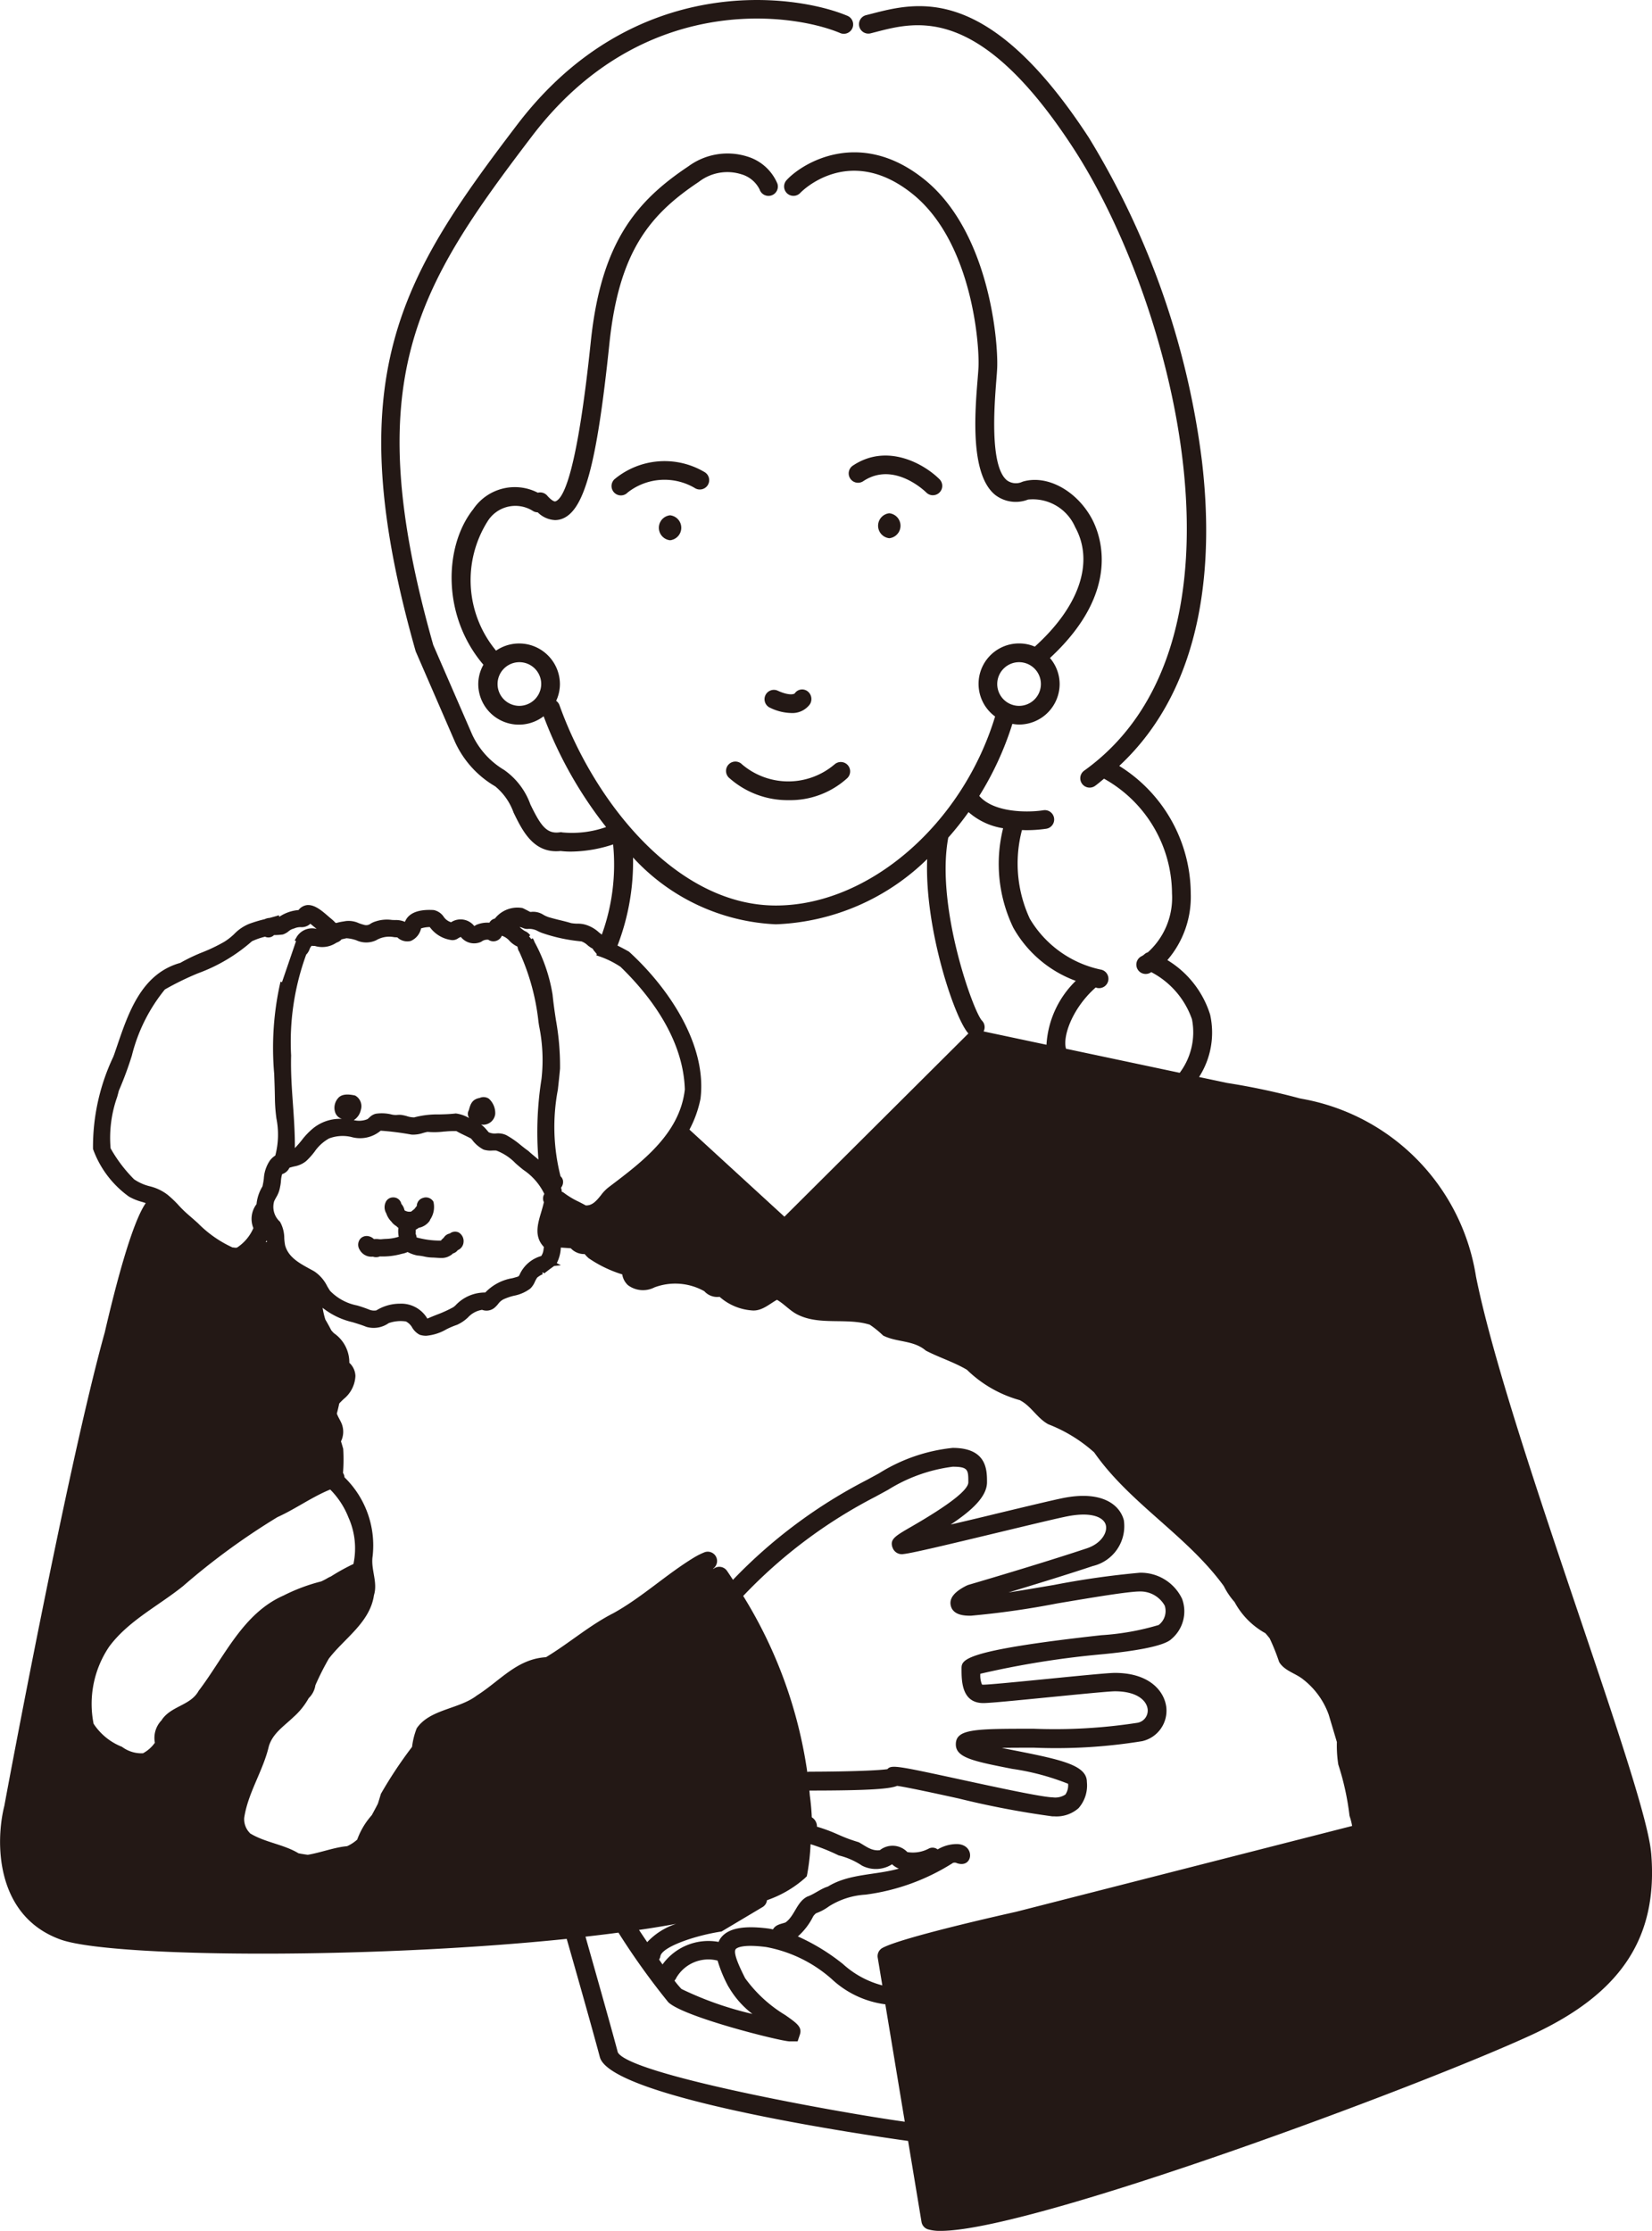 <svg xmlns="http://www.w3.org/2000/svg" xmlns:xlink="http://www.w3.org/1999/xlink" width="92.182" height="124.438" viewBox="0 0 92.182 124.438"><defs><clipPath id="a"><rect width="92.182" height="124.438" fill="none"/></clipPath></defs><g clip-path="url(#a)"><path d="M72.738,38.721a.522.522,0,0,0,.369-.891c-.826-.827-2.9-2.05-4.835-.761a.522.522,0,1,0,.579.869c1.7-1.135,3.445.56,3.518.631a.518.518,0,0,0,.369.153" transform="translate(-20.682 -11.097)" fill="#231815"/><path d="M54.392,38.3a.522.522,0,0,0-.146-.724,4.371,4.371,0,0,0-5.053.386.522.522,0,1,0,.738.738,3.33,3.33,0,0,1,3.737-.255.523.523,0,0,0,.724-.145" transform="translate(-14.907 -11.228)" fill="#231815"/><path d="M71,42.526a.7.7,0,0,0,0-1.392.7.7,0,0,0,0,1.392" transform="translate(-21.377 -12.504)" fill="#231815"/><path d="M53.426,42.688a.7.7,0,0,0,0-1.392.7.7,0,0,0,0,1.392" transform="translate(-16.036 -12.553)" fill="#231815"/><path d="M62.984,55.476c-.057.05-.336.123-.93-.145a.522.522,0,1,0-.429.951,2.821,2.821,0,0,0,1.148.286,1.218,1.218,0,0,0,1.049-.475.544.544,0,0,0-.131-.745.5.5,0,0,0-.707.127" transform="translate(-18.639 -16.796)" fill="#231815"/><path d="M64.259,61.212a3.981,3.981,0,0,1-5.142-.007.522.522,0,1,0-.7.771,4.9,4.9,0,0,0,3.3,1.22,4.731,4.731,0,0,0,3.264-1.227.522.522,0,1,0-.719-.757" transform="translate(-17.705 -18.563)" fill="#231815"/><path d="M92.134,103.363c-.152-1.8-1.923-7.044-3.974-13.118-2.291-6.786-4.888-14.477-5.8-19.044a11.95,11.95,0,0,0-9.721-9.911l-.13-.027a38.478,38.478,0,0,0-4.038-.856l-1.563-.331a4.583,4.583,0,0,0,.617-3.48,5.458,5.458,0,0,0-2.386-3.042,5.4,5.4,0,0,0,1.306-3.7,8.433,8.433,0,0,0-3.991-7.131c4.88-4.541,5.248-11.624,4.617-16.98A45.254,45.254,0,0,0,60.759,7.68C55.158-.911,51.223.1,48.621.771l-.294.075a.522.522,0,0,0,.255,1.013l.3-.077c2.313-.6,5.81-1.5,11,6.468,5.611,8.6,10.615,27.573.616,34.737a.522.522,0,0,0,.608.849c.177-.127.333-.267.5-.4a7.376,7.376,0,0,1,3.792,6.4,4.1,4.1,0,0,1-1.347,3.284.516.516,0,0,0-.224.14c-.04.024-.078.054-.12.074a.522.522,0,1,0,.464.935c.025-.013.046-.03.07-.043a4.713,4.713,0,0,1,2.271,2.629,3.76,3.76,0,0,1-.684,2.987L59.484,58.5c-.2-.688.349-2.261,1.654-3.416.019,0,.037.012.057.017a.5.5,0,0,0,.135.018.522.522,0,0,0,.135-1.026,6.061,6.061,0,0,1-4-2.845,7.305,7.305,0,0,1-.439-4.947c.073,0,.15.006.22.006a7.651,7.651,0,0,0,1.146-.081.522.522,0,0,0-.17-1.03c-.75.122-2.731.178-3.579-.8a17.431,17.431,0,0,0,1.848-4.019,2.218,2.218,0,0,0,.375.038,2.265,2.265,0,0,0,2.262-2.262,2.242,2.242,0,0,0-.54-1.449C62.641,32.955,61.4,29.8,60.907,28.9c-.867-1.57-2.525-2.44-3.85-2.03a.851.851,0,0,1-.864-.073c-.986-.789-.7-4.259-.6-5.565.024-.3.043-.541.05-.711.063-1.484-.447-7.619-4.081-10.526-3.612-2.889-6.831-.874-7.674.058a.522.522,0,1,0,.775.7c.025-.029,2.689-2.788,6.246.057C54.2,13.442,54.66,19.1,54.6,20.476c-.007.161-.026.391-.048.67-.152,1.863-.432,5.329.986,6.465a1.882,1.882,0,0,0,1.826.255A2.574,2.574,0,0,1,59.993,29.4c1.08,1.954.235,4.428-2.25,6.669a2.24,2.24,0,0,0-.878-.178,2.256,2.256,0,0,0-1.338,4.076C53.692,45.993,48.471,50.51,43.291,50.51c-5.555,0-10.155-5.8-12.077-11.187a.5.5,0,0,0-.18-.23,2.228,2.228,0,0,0,.21-.937,2.276,2.276,0,0,0-3.564-1.863,6.153,6.153,0,0,1-.455-7.241,1.826,1.826,0,0,1,2.528-.54.515.515,0,0,0,.252.066,1.471,1.471,0,0,0,.965.433,1.111,1.111,0,0,0,.335-.052c1.283-.4,1.991-2.97,2.7-9.8.535-5.114,2.234-7.179,4.991-9.016a2.6,2.6,0,0,1,2.366-.424,1.644,1.644,0,0,1,1.024.848.522.522,0,1,0,.993-.324,2.651,2.651,0,0,0-1.675-1.51,3.684,3.684,0,0,0-3.287.542c-2.939,1.959-4.876,4.278-5.45,9.776-.739,7.086-1.485,8.76-1.979,8.916-.068.019-.238-.072-.457-.324a.517.517,0,0,0-.52-.159,2.8,2.8,0,0,0-3.606.922c-1.638,2.062-1.753,5.955.57,8.674a2.22,2.22,0,0,0-.288,1.079,2.268,2.268,0,0,0,3.648,1.794,22.986,22.986,0,0,0,3.486,6.18,5.725,5.725,0,0,1-2.433.3l-.081-.015-.082.01c-.737.1-1.066-.4-1.629-1.556a3.984,3.984,0,0,0-1.467-1.925,4.509,4.509,0,0,1-1.779-1.968l-2.174-5C20,21.251,23.193,16.114,29.693,7.586,35.82-.453,44.164.709,46.861,1.835a.522.522,0,1,0,.4-.963c-2.907-1.214-11.874-2.483-18.4,6.081s-10,14.134-5.666,29.378l2.195,5.056a5.509,5.509,0,0,0,2.243,2.476,3.348,3.348,0,0,1,1.025,1.464c.5,1.025,1.12,2.3,2.627,2.142a4.454,4.454,0,0,0,.574.033,7.676,7.676,0,0,0,2.353-.4,11.467,11.467,0,0,1-.63,5.031c-.052-.039-.1-.075-.155-.118a1.925,1.925,0,0,0-.632-.393,1.516,1.516,0,0,0-.58-.1,2.231,2.231,0,0,1-.347-.031c-.206-.063-.418-.115-.622-.164s-.4-.1-.606-.159a1.616,1.616,0,0,1-.311-.136,1.057,1.057,0,0,0-.657-.17.249.249,0,0,1-.1,0l-.049-.026c-.116-.061-.231-.122-.363-.184a1.6,1.6,0,0,0-1.545.585.476.476,0,0,0-.307.231,1.6,1.6,0,0,0-.7.109h0l-.021.01v0a1.049,1.049,0,0,0-.121.07.97.97,0,0,0-1.294-.215h0a.75.75,0,0,1-.416-.307.887.887,0,0,0-.553-.372c-1.071-.065-1.467.3-1.607.658a1.277,1.277,0,0,0-.568-.1l-.156-.006a2.018,2.018,0,0,0-.944.092,1.085,1.085,0,0,0-.246.114.4.4,0,0,1-.372.065,2.6,2.6,0,0,1-.286-.091,1.358,1.358,0,0,0-.733-.117l-.141.024a2.959,2.959,0,0,0-.389.083.333.333,0,0,0-.045-.015,2.268,2.268,0,0,0-.271-.25l-.148-.127c-.333-.288-.744-.645-1.162-.607a.71.71,0,0,0-.478.277,2.241,2.241,0,0,0-1.075.378l-.018-.088-.092.029c-.117.036-.236.066-.355.1l-.079.021a.664.664,0,0,0-.262.068,7.585,7.585,0,0,0-.847.252,2.4,2.4,0,0,0-.857.574,3.375,3.375,0,0,1-.545.429,9.166,9.166,0,0,1-1.231.592,9.964,9.964,0,0,0-1.236.592c-2.155.6-2.886,2.751-3.533,4.654-.049.145-.1.288-.146.427l-.062.163a11.721,11.721,0,0,0-1.129,5.137A5.586,5.586,0,0,0,7.2,66.75a3.173,3.173,0,0,0,.75.3l.184.059c-.753,1.08-1.644,4.432-2.289,7.215-2.1,7.525-5.577,26.24-5.6,26.395-.511,2.007-.513,6.151,3.129,7.467,1.405.509,5.826.789,11.292.789,2.927,0,6.155-.081,9.378-.249,2.166-.113,4.851-.294,7.579-.575.3,1.044,1.411,4.945,1.849,6.594.591,2.228,14.321,4.278,17.2,4.677l.749,4.518a.524.524,0,0,0,.349.41,2.386,2.386,0,0,0,.728.089c5.091,0,26.727-8.054,32.961-10.93,5.013-2.314,7.073-5.443,6.677-10.144M56.864,36.937a1.218,1.218,0,1,1-1.218,1.218,1.22,1.22,0,0,1,1.218-1.218m-27.9,2.436A1.218,1.218,0,1,1,30.2,38.155a1.227,1.227,0,0,1-1.233,1.218m23.947,7.349A17.141,17.141,0,0,0,54.045,45.3a3.806,3.806,0,0,0,1.929.9,8.2,8.2,0,0,0,.566,5.544,6.6,6.6,0,0,0,3.488,2.969,5.413,5.413,0,0,0-1.634,3.564l-3.509-.744a.519.519,0,0,0-.089-.6c-.487-.5-2.6-6.389-1.883-10.205m-17.591,1.1a11.5,11.5,0,0,0,7.969,3.73,12.734,12.734,0,0,0,8.446-3.638c-.154,3.9,1.543,8.915,2.3,9.726L43.771,67.868l-5.3-4.858a6.259,6.259,0,0,0,.617-1.722c.375-3.028-1.806-6.214-3.986-8.2-.2-.116-.41-.228-.645-.343a13.029,13.029,0,0,0,.867-4.924m-6.277,3.9a.726.726,0,0,1,.125.041.635.635,0,0,0,.248.056h.006a1.006,1.006,0,0,1,.618.137c.056.025.114.052.182.079a9.311,9.311,0,0,0,2.216.477.975.975,0,0,1,.329.2,1.446,1.446,0,0,0,.3.205.914.914,0,0,0,.135.187c.029.035.073.089.1.123l-.04.058.106.038a5.127,5.127,0,0,1,1.255.609c1.588,1.54,3.5,3.978,3.587,6.84-.278,2.448-2.346,4.011-4.168,5.39l-.016.013a2.217,2.217,0,0,0-.5.5c-.243.3-.48.584-.846.564-.126-.07-.253-.134-.379-.2a4.628,4.628,0,0,1-.883-.535l-.077-.027a.382.382,0,0,0,0-.05.833.833,0,0,0-.04-.173.524.524,0,0,0,.115-.35.42.42,0,0,0-.142-.29,11.152,11.152,0,0,1-.15-4.828c.043-.387.088-.787.122-1.176a14.411,14.411,0,0,0-.23-2.716c-.07-.461-.14-.938-.186-1.411a9.18,9.18,0,0,0-1.009-2.941.615.615,0,0,0-.105-.207l-.07.052-.129-.159h0l.068-.054a.726.726,0,0,0-.314-.245,2.4,2.4,0,0,1-.278-.21c.019,0,.04,0,.061,0m1.294,15.317c-.038.193-.1.394-.156.589-.2.667-.4,1.357.156,1.936-.008.038-.014.076-.021.116a.794.794,0,0,1-.13.385,1.881,1.881,0,0,0-1.221,1.072.178.178,0,0,1-.123.09c-.086.026-.173.05-.261.074a2.694,2.694,0,0,0-1.517.8,2.238,2.238,0,0,0-1.668.724l-.109.09a6.9,6.9,0,0,1-.94.428c-.179.071-.357.142-.515.214a1.692,1.692,0,0,0-1.542-.833,2.5,2.5,0,0,0-1.305.374.708.708,0,0,1-.367-.031,7.38,7.38,0,0,0-.707-.244,2.849,2.849,0,0,1-1.51-.818c-.055-.084-.107-.171-.159-.258a2.1,2.1,0,0,0-.732-.833c-.077-.044-.157-.087-.237-.13-.59-.322-1.2-.654-1.38-1.32a3.434,3.434,0,0,1-.046-.389,1.865,1.865,0,0,0-.237-.919l-.022-.022A1.112,1.112,0,0,1,15.3,67c.031-.065.066-.129.1-.193a1.634,1.634,0,0,0,.23-.607,2.217,2.217,0,0,0,.046-.32,1.751,1.751,0,0,1,.067-.386.677.677,0,0,0,.408-.356c.086-.029.175-.052.269-.075a1.435,1.435,0,0,0,.666-.3,4.144,4.144,0,0,0,.464-.517,2.4,2.4,0,0,1,.812-.743A2.137,2.137,0,0,1,19.6,63.42a1.783,1.783,0,0,0,1.641-.35,15.63,15.63,0,0,1,1.717.218A1.7,1.7,0,0,0,23.6,63.2c.085-.024.171-.047.256-.063a4.291,4.291,0,0,0,.917-.018l.039,0a5,5,0,0,1,.653-.026c.15.087.306.162.458.235.123.059.245.118.362.182l.057.066a1.856,1.856,0,0,0,.64.548,1.28,1.28,0,0,0,.477.055,1.8,1.8,0,0,1,.232,0,2.888,2.888,0,0,1,1.073.706c.145.128.3.262.45.377A3.38,3.38,0,0,1,30.374,66.6a.479.479,0,0,0-.035.438M18.759,52.593l.124-.056a.538.538,0,0,0,.176-.14l.19-.043.083-.019a2.1,2.1,0,0,1,.554.115,1.309,1.309,0,0,0,1.1,0A1.428,1.428,0,0,1,22,52.277l.171.01a.8.8,0,0,0,.75.2.986.986,0,0,0,.574-.7,1.659,1.659,0,0,1,.487-.075,1.787,1.787,0,0,0,1.189.722.528.528,0,0,0,.4-.1.816.816,0,0,1,.145-.071.943.943,0,0,0,1.139.269.537.537,0,0,1,.395-.113.475.475,0,0,0,.152.071.512.512,0,0,0,.4-.06.489.489,0,0,0,.2-.234.977.977,0,0,1,.432.289,1.385,1.385,0,0,0,.429.311l.007.01a.17.17,0,0,0,.018.028v.008l-.008.018.022.056a.386.386,0,0,0,.071.169,12.6,12.6,0,0,1,1.075,3.923l.033.216a9.426,9.426,0,0,1,.135,2.959,18.917,18.917,0,0,0-.171,4.5l-.115-.1c-.146-.12-.3-.245-.445-.381-.143-.1-.285-.213-.422-.322a4.994,4.994,0,0,0-.805-.558,1.07,1.07,0,0,0-.554-.1h0a.827.827,0,0,1-.431-.061c-.035-.038-.07-.081-.107-.124a2.129,2.129,0,0,0-.322-.316.61.61,0,0,0,.124.017.679.679,0,0,0,.666-.6,1.085,1.085,0,0,0-.356-.853.534.534,0,0,0-.512-.042c-.436.079-.517.365-.6.667L26.128,62a.421.421,0,0,0,.051.367,1.964,1.964,0,0,0-.745-.258c-.335.04-.635.047-.926.054a5.057,5.057,0,0,0-1.392.164,1.266,1.266,0,0,1-.414-.069,2.181,2.181,0,0,0-.327-.07,1.542,1.542,0,0,0-.181,0,1.02,1.02,0,0,1-.388-.032,2.262,2.262,0,0,0-.841-.03.744.744,0,0,0-.344.2c-.04.035-.08.07-.116.1a1.236,1.236,0,0,1-.763.055.887.887,0,0,0,.39-.561.682.682,0,0,0-.308-.807l-.021-.008c-.207-.042-.687-.142-.932.144a.814.814,0,0,0-.175.778.57.57,0,0,0,.384.384,2.377,2.377,0,0,0-1.634.548,3.988,3.988,0,0,0-.607.64,5.66,5.66,0,0,1-.386.441l0,0c.008-.828-.052-1.666-.109-2.476-.062-.878-.125-1.785-.1-2.685a14.2,14.2,0,0,1,.841-5.629.826.826,0,0,0,.195-.32.59.59,0,0,1,.107-.171h.047a.317.317,0,0,0,.083.006h.049a1.415,1.415,0,0,0,1.2-.177M7.493,65.793a7.98,7.98,0,0,1-1.322-1.74,6.83,6.83,0,0,1,.368-2.866c.033-.122.067-.243.093-.349a19.339,19.339,0,0,0,.726-1.958A9.436,9.436,0,0,1,9.2,55.193a16.223,16.223,0,0,1,1.841-.9,9.444,9.444,0,0,0,3.017-1.789,3.9,3.9,0,0,1,.732-.255.436.436,0,0,0,.5-.09h.042a3.872,3.872,0,0,0,.452-.033.98.98,0,0,0,.315-.175.726.726,0,0,1,.3-.156l.026-.009a.843.843,0,0,1,.356-.07.706.706,0,0,0,.537-.189l.219.18.132.108a1.008,1.008,0,0,0-1.148.509l-.077.13.074.045-.782,2.284-.084-.024A16.567,16.567,0,0,0,15.3,59.9c.017.452.033.919.04,1.372a9.026,9.026,0,0,0,.085,1.119,4.6,4.6,0,0,1-.063,2.064,1.213,1.213,0,0,0-.3.277,2,2,0,0,0-.34,1.011,4.157,4.157,0,0,1-.077.437,2.324,2.324,0,0,0-.331.988,1.357,1.357,0,0,0-.175,1.336,2.46,2.46,0,0,1-.875,1.061c-.058.047-.134.037-.251.018l-.038,0a6.487,6.487,0,0,1-1.931-1.353c-.169-.152-.338-.3-.509-.448a6.457,6.457,0,0,1-.562-.544,5.965,5.965,0,0,0-.622-.594,2.654,2.654,0,0,0-.994-.473,2.7,2.7,0,0,1-.862-.38m7.408,3.49H14.83c.022-.031.045-.063.065-.094,0,.009,0,.019,0,.029s0,.042,0,.064M9.033,95.94a1.416,1.416,0,0,0-.391,1.27,1.9,1.9,0,0,1-.664.588,1.812,1.812,0,0,1-1.171-.36A3.36,3.36,0,0,1,5.222,96.15a5.7,5.7,0,0,1,.87-4.3c1.07-1.446,2.747-2.269,4.127-3.381a38.58,38.58,0,0,1,5.264-3.844c1-.45,1.94-1.135,2.943-1.539a4.587,4.587,0,0,1,1.019,1.56,4.2,4.2,0,0,1,.283,2.561l0,.029a11.853,11.853,0,0,0-1.265.7,1.445,1.445,0,0,0-.163.078l-.1.059c-.093.048-.186.1-.28.14a10.087,10.087,0,0,0-2.1.787c-2.276,1-3.3,3.431-4.736,5.316-.451.823-1.524.833-2.056,1.617m25.443,18.535c-.419-1.578-1.448-5.191-1.8-6.44.615-.07,1.23-.144,1.838-.225a40.422,40.422,0,0,0,2.779,3.878c.837.823,6.22,2.168,6.765,2.188l.454,0,.124-.37c.143-.426-.156-.635-.809-1.095a7.61,7.61,0,0,1-2.244-2.061c-.242-.484-.692-1.384-.528-1.615.023-.033.265-.308,1.7-.122a7.6,7.6,0,0,1,3.651,1.778,5.38,5.38,0,0,0,3,1.417l1.086,6.549c-3.709-.51-15.392-2.632-16.017-3.878M49.8,86.31a.547.547,0,0,0,.633.372c.461-.047,2.431-.516,5.382-1.226,1.624-.39,3.158-.759,3.715-.87,1.436-.287,2.067.078,2.173.477.112.42-.258,1.036-1.048,1.3-2.639.88-6.584,2.032-6.623,2.043l-.087.035c-.7.348-.988.716-.891,1.124.132.56.827.56,1.124.56a47.4,47.4,0,0,0,4.8-.683c1.954-.329,3.974-.669,4.626-.669a1.552,1.552,0,0,1,1.389.793.98.98,0,0,1-.339,1.077,14.283,14.283,0,0,1-3.2.569c-7.8.863-7.8,1.376-7.8,1.872,0,.669,0,1.914,1.218,1.914.349,0,1.638-.125,3.721-.331,1.544-.152,3.295-.326,3.617-.326,1.26,0,1.773.534,1.829.992a.693.693,0,0,1-.564.764,30.177,30.177,0,0,1-5.79.333c-3.254,0-4.35,0-4.35.87,0,.747.986.942,3.148,1.368A13.628,13.628,0,0,1,59.6,99.5a.92.92,0,0,1-.15.6,1.031,1.031,0,0,1-.706.157c-.618-.015-3.074-.547-5.046-.974-3.617-.783-3.952-.855-4.181-.6-.578.09-2.6.143-4.388.143a.546.546,0,0,0-.083.017,25.546,25.546,0,0,0-3.575-9.82,27.565,27.565,0,0,1,7.368-5.531l.716-.39a8.924,8.924,0,0,1,3.608-1.288c.87,0,.87.184.87.87,0,.424-1.061,1.251-3.152,2.459-.946.546-1.231.712-1.083,1.169m-7.242,20.062a.515.515,0,0,0,.242-.38,6.256,6.256,0,0,0,2.11-1.226l.111-.111.031-.155a12.394,12.394,0,0,0,.18-1.633,11.228,11.228,0,0,1,1.568.626,4.056,4.056,0,0,1,1.3.569,1.684,1.684,0,0,0,1.68-.074h0a1.187,1.187,0,0,0,.378.242c-1.322.374-2.775.273-3.957,1-.42.129-.749.421-1.157.563-.594.308-.688,1.062-1.209,1.439-.248.09-.544.111-.7.386-.083-.014-.161-.033-.246-.045-1.436-.186-2.289-.01-2.689.553a1.185,1.185,0,0,0-.1.192,3.158,3.158,0,0,0-3.129,1.258l-.191-.273a.5.5,0,0,0,.072-.187c.082-.5,1.812-1.12,3.312-1.363l.1-.015Zm-1.9,4.452a5.127,5.127,0,0,0,1.329,1.512,18.756,18.756,0,0,1-3.958-1.392,5.009,5.009,0,0,1-.392-.466.52.52,0,0,0,.1-.15,2.07,2.07,0,0,1,2.307-.967,7.458,7.458,0,0,0,.609,1.462m-4.537-2.491c-.161-.239-.317-.471-.457-.683.707-.1,1.4-.216,2.07-.338a3.826,3.826,0,0,0-1.613,1.021m20.581-1.693c-.649.144-6.367,1.425-7.452,2.014a.522.522,0,0,0-.266.544l.257,1.547a5.229,5.229,0,0,1-2.2-1.194,11.468,11.468,0,0,0-2.513-1.537,3.666,3.666,0,0,0,.858-1.125.8.8,0,0,1,.158-.168,2.831,2.831,0,0,0,.722-.387,4.283,4.283,0,0,1,2.039-.651,11.978,11.978,0,0,0,4.886-1.775.389.389,0,0,1,.142-.008c.978.41,1.14-1.021.07-1.039a2.093,2.093,0,0,0-1.076.3.459.459,0,0,0-.483-.053,1.885,1.885,0,0,1-1.207.2,1.14,1.14,0,0,0-1.533-.106c-.467.062-.789-.23-1.181-.444-1.107-.33-1.192-.523-2.329-.866a.6.6,0,0,0-.289-.523c-.016-.412-.057-.825-.111-1.233-.007-.086-.014-.171-.022-.259,3.441,0,4.507-.1,4.894-.262.518.069,2.111.413,3.417.7a49.685,49.685,0,0,0,5.241,1h.1a1.862,1.862,0,0,0,1.365-.455,1.91,1.91,0,0,0,.466-1.46c0-.922-1.357-1.231-3.958-1.745-.248-.049-.521-.1-.791-.159.572-.01,1.211-.01,1.791-.01a30,30,0,0,0,6.042-.364,1.742,1.742,0,0,0,1.347-1.9c-.109-.88-.924-1.908-2.866-1.908-.349,0-1.638.125-3.721.331-1.544.152-3.295.326-3.617.326a.27.27,0,0,1-.081-.009h0a1.331,1.331,0,0,1-.091-.6,50.231,50.231,0,0,1,6.865-1.094c1.493-.146,3.364-.412,3.8-.846a2.015,2.015,0,0,0,.593-2.238A2.55,2.55,0,0,0,63.6,87.728a47.379,47.379,0,0,0-4.8.683c-.871.146-1.754.3-2.525.416,1.383-.416,3.243-.986,4.707-1.474a2.284,2.284,0,0,0,1.728-2.559c-.233-.877-1.244-1.661-3.388-1.233-.577.116-2.12.487-3.754.879-.815.2-1.705.41-2.52.6,1.175-.779,2.027-1.558,2.027-2.362,0-.669,0-1.914-1.914-1.914a9.553,9.553,0,0,0-4.109,1.417l-.711.386A28.187,28.187,0,0,0,40.9,88.123c-.11-.166-.217-.333-.333-.5a.522.522,0,0,0-.727-.133c-.007,0-.01.013-.017.018l-.035-.006a.52.52,0,0,0-.478-.915,4.131,4.131,0,0,0-.587.294c-1.557.947-2.895,2.215-4.491,3.1-1.352.686-2.478,1.684-3.766,2.458-1.626.1-2.546,1.306-3.86,2.138-1,.769-2.618.755-3.353,1.828a4.168,4.168,0,0,0-.26,1.036,24.042,24.042,0,0,0-1.739,2.621c-.052.177-.108.361-.168.547l-.01.019c-.1.2-.214.406-.329.62a4.9,4.9,0,0,0-.343.439,4.273,4.273,0,0,0-.472.926,2.179,2.179,0,0,1-.564.368c-.7.059-1.464.358-2.195.48-.173-.024-.345-.05-.516-.084-.836-.507-1.876-.6-2.713-1.119v-.009a1.1,1.1,0,0,1-.317-.848c.208-1.4,1.054-2.617,1.376-4,.217-.711.825-1.1,1.362-1.612a4.034,4.034,0,0,0,.86-1.066,1.26,1.26,0,0,0,.375-.722,15.153,15.153,0,0,1,.746-1.478c.856-1.125,2.3-2.016,2.521-3.543.226-.734-.187-1.435-.074-2.176a5.3,5.3,0,0,0-1.572-4.4.479.479,0,0,0-.081-.244,9.652,9.652,0,0,0,.011-1.345c-.04-.143-.082-.283-.124-.416a1.212,1.212,0,0,0,.077-.871c-.061-.23-.233-.452-.308-.681.051-.186.094-.373.134-.56.075-.085.161-.164.239-.242a1.757,1.757,0,0,0,.664-1.293,1.045,1.045,0,0,0-.34-.735,1.976,1.976,0,0,0-.855-1.647,1.689,1.689,0,0,1-.157-.173q-.153-.3-.324-.588a4.1,4.1,0,0,1-.124-.483c-.012-.059-.023-.119-.034-.179a1.326,1.326,0,0,0,.115.089,4.2,4.2,0,0,0,1.554.715c.253.077.516.156.77.26a1.452,1.452,0,0,0,1.249-.206,1.987,1.987,0,0,1,.964-.093.849.849,0,0,1,.351.342,1.046,1.046,0,0,0,.418.4,1.18,1.18,0,0,0,.357.056,2.7,2.7,0,0,0,1.14-.365A4.666,4.666,0,0,1,25.5,73.9a2.157,2.157,0,0,0,.611-.412,1.361,1.361,0,0,1,.789-.425.7.7,0,0,0,.681-.105,1.528,1.528,0,0,0,.212-.218.85.85,0,0,1,.3-.263,3.11,3.11,0,0,1,.583-.2,2.2,2.2,0,0,0,.915-.4,1.158,1.158,0,0,0,.255-.379,1.652,1.652,0,0,1,.131-.235,1.286,1.286,0,0,1,.309-.187L30.257,71l.044-.029h0l.063.061.307-.234h0l.252-.182.377-.041-.232-.116a2.094,2.094,0,0,0,.226-.869c.187.013.374.024.561.04.009.01.016.022.026.031a1.027,1.027,0,0,0,.745.292,1.784,1.784,0,0,0,.226.233,6.869,6.869,0,0,0,1.87.9,1.023,1.023,0,0,0,.317.6,1.4,1.4,0,0,0,1.48.125,3.31,3.31,0,0,1,2.783.214.97.97,0,0,0,.852.312,3.053,3.053,0,0,0,1.776.757c.56.065.978-.342,1.425-.591.413.238.722.614,1.155.828,1.236.619,2.728.157,4.021.56a5.367,5.367,0,0,1,.748.606c.76.389,1.691.246,2.382.84.748.389,1.567.639,2.293,1.069A6.832,6.832,0,0,0,56.9,78.1c.629.313.97,1.006,1.593,1.345a8.336,8.336,0,0,1,2.564,1.572c1.991,2.851,5.171,4.624,7.231,7.454a4.044,4.044,0,0,0,.6.889l.006.01a4.327,4.327,0,0,0,1.716,1.732c.082.095.164.189.24.29a11.931,11.931,0,0,1,.525,1.31c.289.5.925.631,1.353.985a4.339,4.339,0,0,1,1.416,1.963q.228.761.454,1.522a6.812,6.812,0,0,0,.079,1.256,14.6,14.6,0,0,1,.625,2.857,3.569,3.569,0,0,1,.147.567Z" transform="translate(0 0)" fill="#231815"/><path d="M34.344,97.929a.47.47,0,0,0-.516.047.542.542,0,0,0-.107.033.505.505,0,0,0-.239.212.413.413,0,0,0-.071.061.761.761,0,0,0-.081.09,4.866,4.866,0,0,1-1.358-.178h0a.5.5,0,0,0-.055-.2c.006-.084.008-.16.007-.23a1.2,1.2,0,0,0,.168-.105.974.974,0,0,0,.607-.385l.04-.087a1.25,1.25,0,0,0,.173-.983.481.481,0,0,0-.578-.214.473.473,0,0,0-.349.45c-.027.031-.053.063-.077.095s-.047.061-.063.079l-.088.07-.088.07a.521.521,0,0,1-.368-.069.8.8,0,0,0-.18-.363.448.448,0,0,0-.452-.359h0a.446.446,0,0,0-.409.241.673.673,0,0,0,.024.653,1.141,1.141,0,0,0,.281.455.914.914,0,0,0,.28.253.876.876,0,0,0,.113.1,1.6,1.6,0,0,0,.018.493,2.663,2.663,0,0,1-.759.121l-.141.01a.8.8,0,0,1-.238,0,1.152,1.152,0,0,0-.245,0,.593.593,0,0,0-.386-.173.474.474,0,0,0-.361.14.518.518,0,0,0-.045.634.743.743,0,0,0,.732.377.553.553,0,0,0,.392-.013,3.887,3.887,0,0,0,1.226-.145,1.3,1.3,0,0,0,.321-.1,1.917,1.917,0,0,0,.544.194,2.954,2.954,0,0,1,.37.054,2.308,2.308,0,0,0,.521.061l.146.009c.091.007.184.013.277.013a.886.886,0,0,0,.512-.129A.625.625,0,0,0,34,99.09a.5.5,0,0,0,.264-.177l0-.006a.522.522,0,0,0,.329-.448.558.558,0,0,0-.254-.53" transform="translate(-8.727 -29.171)" fill="#231815"/></g></svg>